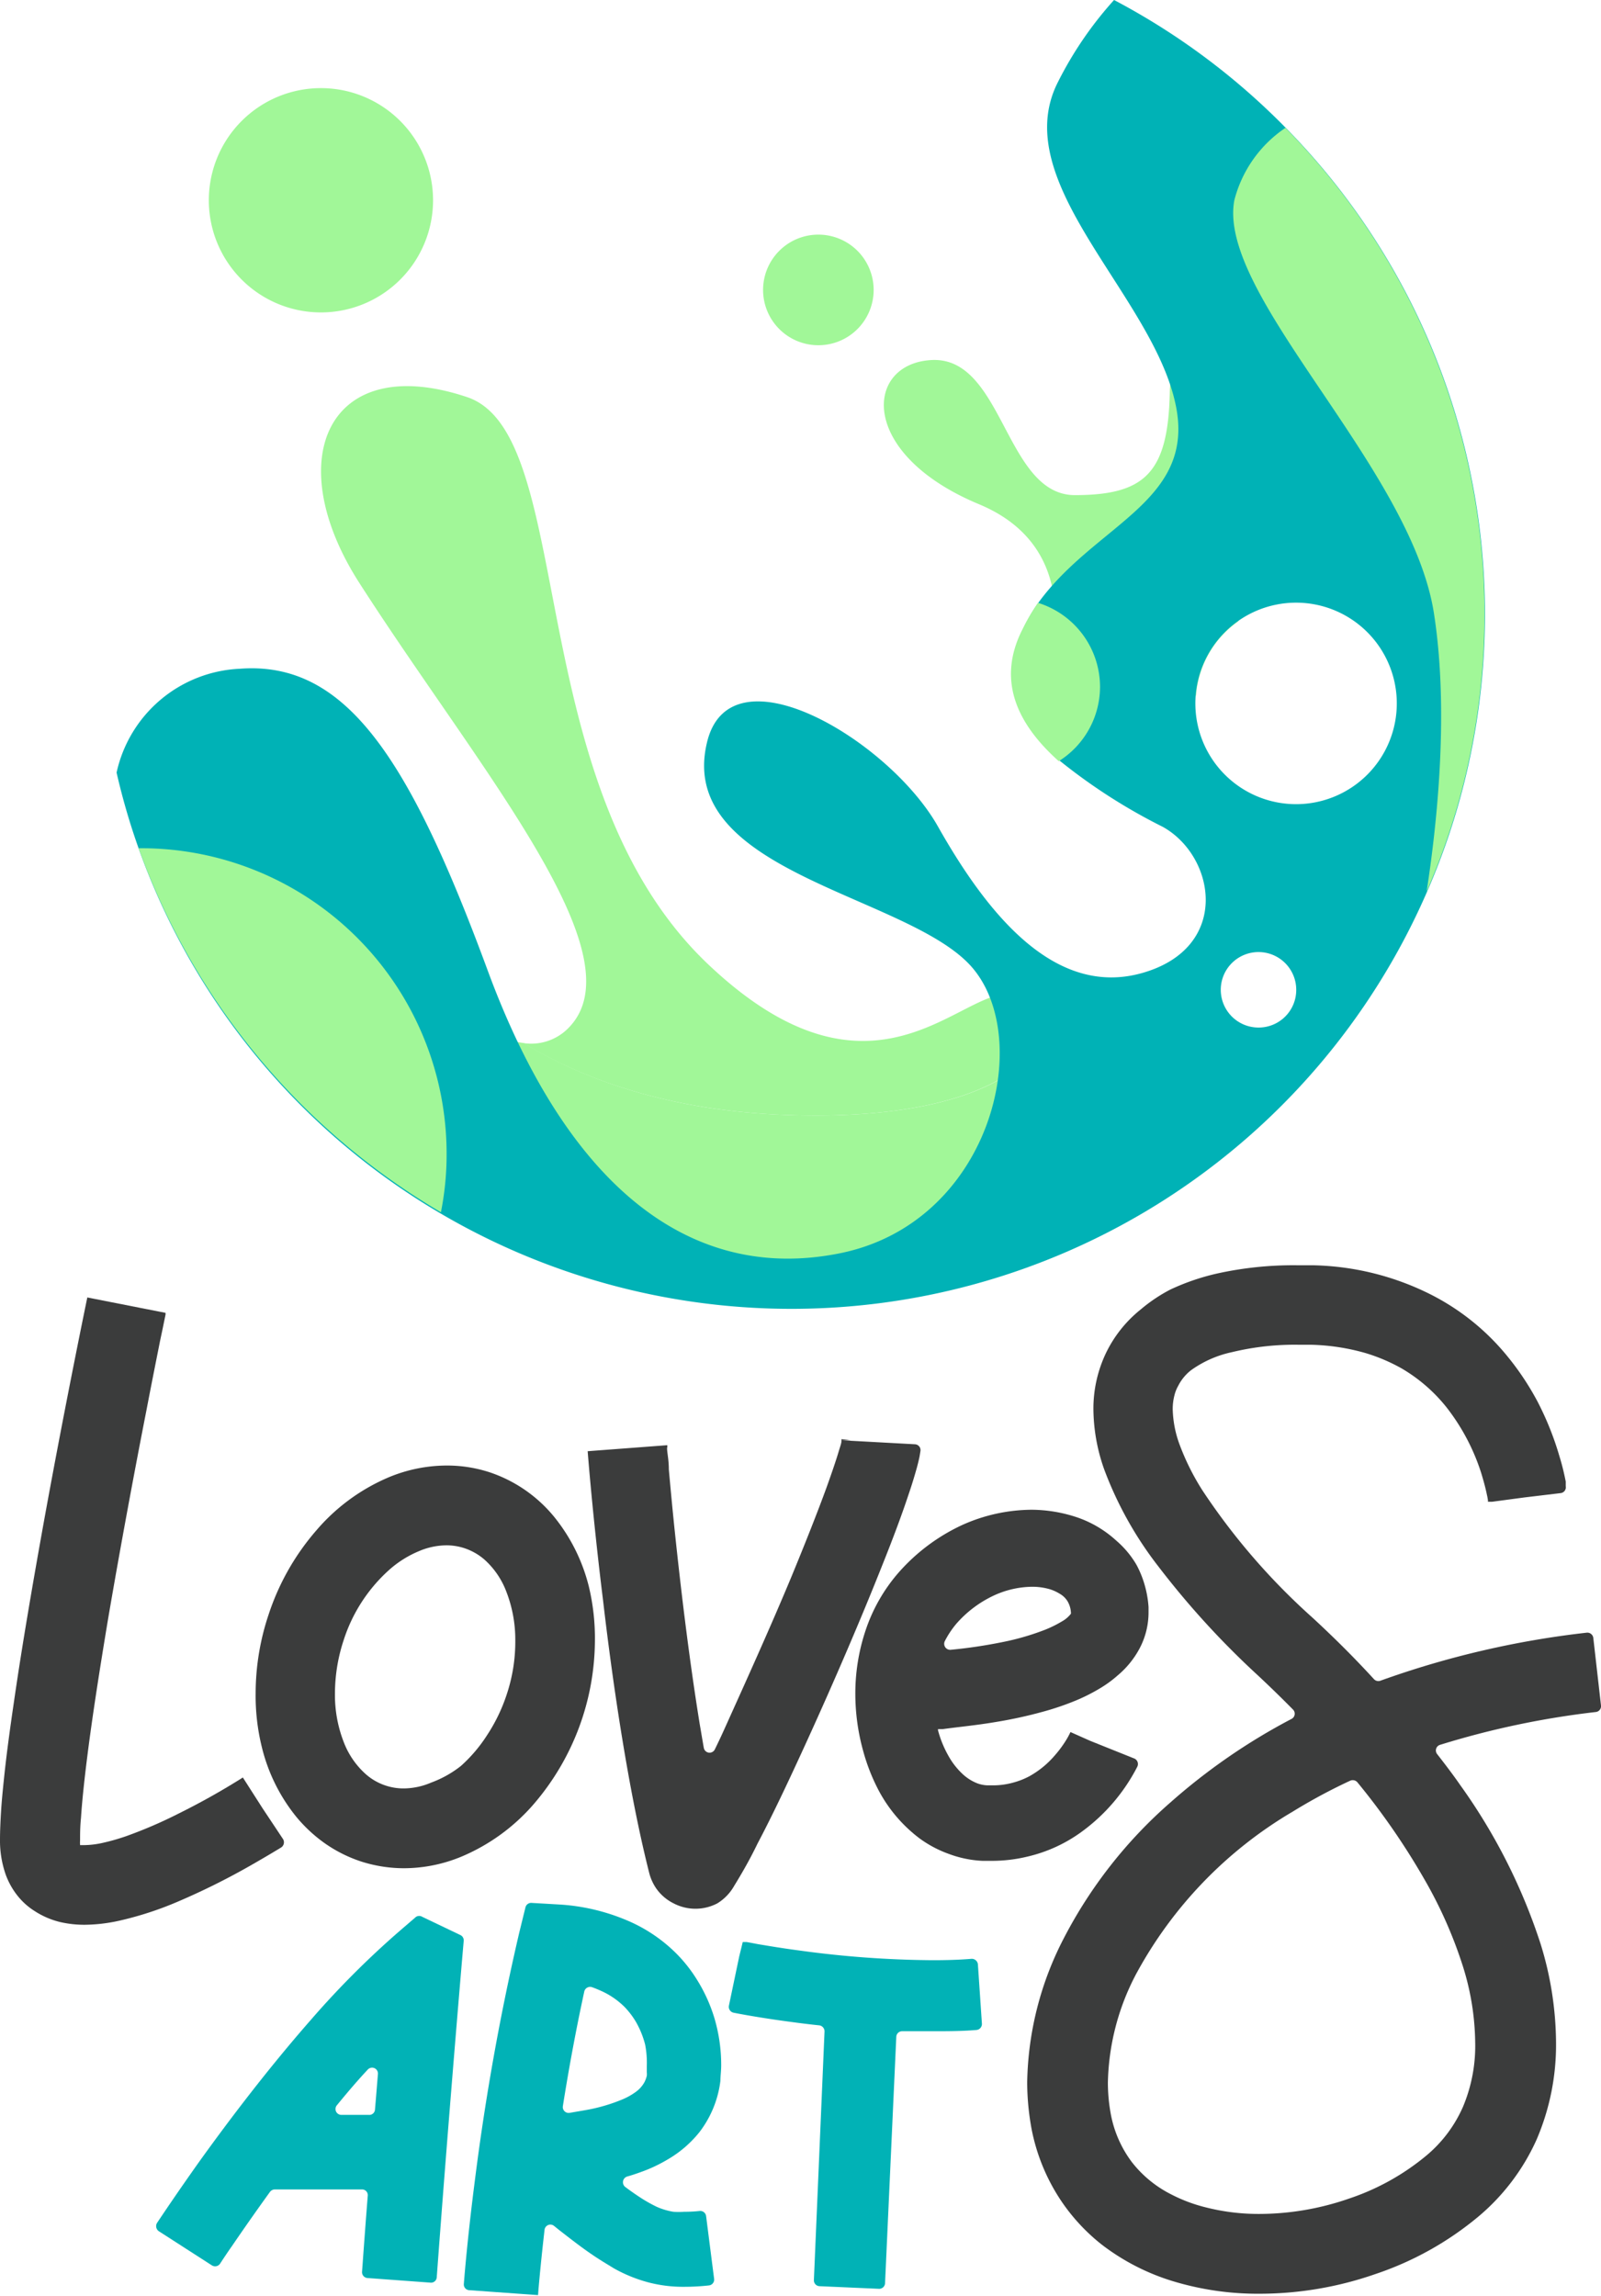 <svg xmlns="http://www.w3.org/2000/svg" id="Laag_1" data-name="Laag 1" viewBox="0 0 103.96 149.03"><path d="M67.75,71.8a20,20,0,0,0-.89-3.34s-2.79,4.46-16.16,3.9C42.42,72,37,69.55,34,67.71a3.38,3.38,0,0,0,2.93-1C41.53,62,31.14,50,23.34,37.85c-5.19-8.07-2-15.09,7-12.07C37.55,28.22,33.73,51,46,62.61s17.88-1.37,20.94,2.76C68.1,67,68.17,69.43,67.75,71.8Z" style="fill:#a1f798"></path><path d="M67.75,71.8c-.65,3.66-2.44,7.2-3,7.47C63.84,79.73,52,82.91,52,82.94s-9.54-1.53-10.45-1.83c-.67-.22-7.14-3.88-10.57-5.83l.32-8.45a8.18,8.18,0,0,0,2.73.88c3,1.84,8.41,4.3,16.69,4.65,13.37.56,16.16-3.9,16.16-3.9A20,20,0,0,1,67.75,71.8Z" style="fill:#a1f798"></path><path d="M77.66,45.16a6.49,6.49,0,0,1,2.75-4.83c1.06-3,2-6.53,1.85-7.47-.24-1.67-6.2-12.71-6.3-7.44s-1.6,6.71-6.15,6.72-4.64-9-9.31-8.77c-4.36.22-4.81,6.08,3.07,9.36s4,12.13,4,12.13Z" style="fill:#a1f798"></path><path d="M83.47,8.28A44.94,44.94,0,0,0,72.34,0a24,24,0,0,0-3.65,5.34c-3.28,6.46,6,13.68,7.61,20.75,1.49,6.42-5.09,7.86-8.85,13a12.59,12.59,0,0,0-1,1.71c-1.8,3.51-.12,6.36,2.35,8.57a36.92,36.92,0,0,0,6.7,4.3c3.44,1.91,4.44,7.83-1.3,9.48S64.07,59.25,60.9,53.64s-13.53-11.78-15-5.41c-2,8.48,13.24,9.86,17.26,14.61s1.14,16.57-8.66,18.52S36.77,76.83,31.67,63s-9.23-20.11-16.1-19.59a8.59,8.59,0,0,0-8,6.74,43.54,43.54,0,0,0,1.46,5,45,45,0,0,0,83.61,2.79A45,45,0,0,0,83.47,8.28ZM81.72,66.7a2.45,2.45,0,1,1,2.45-2.44A2.44,2.44,0,0,1,81.72,66.7Zm2.45-14.5a6.54,6.54,0,1,1,6.53-6.53A6.54,6.54,0,0,1,84.17,52.2Z" style="fill:#00b2b6"></path><path d="M56.73,18.83a3.59,3.59,0,1,1-3.59-3.6A3.59,3.59,0,0,1,56.73,18.83Z" style="fill:#a1f798"></path><path d="M92.64,57.85c.64-4.13,1.48-11.59.47-18.05C91.62,30.29,79,19.17,80.15,13a8.08,8.08,0,0,1,3.32-4.7,45,45,0,0,1,9.17,49.57Z" style="fill:#a1f798"></path><path d="M28.12,13a7.28,7.28,0,1,1-7.28-7.28A7.28,7.28,0,0,1,28.12,13Z" style="fill:#a1f798"></path><path d="M71.43,44.57a5.71,5.71,0,0,1-2.68,4.84c-2.47-2.21-4.15-5.06-2.35-8.57a12.59,12.59,0,0,1,1-1.71A5.72,5.72,0,0,1,71.43,44.57Z" style="fill:#a1f798"></path><path d="M29,74.89a19.06,19.06,0,0,1-.37,3.8A45.2,45.2,0,0,1,9,55.06H9.2A19.83,19.83,0,0,1,29,74.89Z" style="fill:#a1f798"></path><path d="M27.43,124.43a.38.38,0,0,0-.42,0l-1,.86a57.48,57.48,0,0,0-5.84,5.84c-2.79,3.18-5.32,6.53-7.17,9.1-1.38,1.94-2.38,3.43-2.8,4.06a.4.4,0,0,0,.11.54l3.45,2.22a.39.39,0,0,0,.53-.11c.17-.26.43-.66.79-1.17.6-.88,1.44-2.09,2.45-3.49a.4.4,0,0,1,.32-.16H23.5a.37.37,0,0,1,.38.41c-.13,1.62-.25,3.28-.37,4.93a.38.38,0,0,0,.35.41l4.09.3a.37.37,0,0,0,.41-.35c.72-9.77,1.58-19.85,1.63-20.44l.12-1.39a.38.38,0,0,0-.21-.38Zm-3.49,12.85H22.18a.38.38,0,0,1-.3-.63c.63-.77,1.29-1.55,2-2.31h0a.38.38,0,0,1,.66.29c-.06.73-.12,1.5-.19,2.3A.37.37,0,0,1,23.94,137.28Z" style="fill:#01b2b6"></path><path d="M46.39,131a10.34,10.34,0,0,0-1.13-2.49,9.44,9.44,0,0,0-1.43-1.79,10.05,10.05,0,0,0-3.2-2.1,13.24,13.24,0,0,0-4.4-1l-1.72-.1a.38.38,0,0,0-.39.29l-.41,1.67a157.22,157.22,0,0,0-2.86,15.94c-.44,3.41-.66,5.91-.73,6.83a.37.37,0,0,0,.35.41l4.47.32h0c0-.1.13-1.7.42-4.24a.38.38,0,0,1,.62-.25l.36.29c.76.59,1.43,1.11,2.08,1.55.49.34,1,.64,1.44.91a9.59,9.59,0,0,0,2.23.91,8.9,8.9,0,0,0,2.35.29,14.57,14.57,0,0,0,1.6-.09.38.38,0,0,0,.33-.43l-.52-4.07a.38.38,0,0,0-.43-.33,9.16,9.16,0,0,1-1,.05,5,5,0,0,1-.7,0,4.43,4.43,0,0,1-1.07-.32,9.45,9.45,0,0,1-1.05-.59c-.29-.19-.63-.42-1-.7a.39.39,0,0,1,.13-.68c.29-.08.58-.18.86-.28a9.66,9.66,0,0,0,1.72-.8,7.38,7.38,0,0,0,2.1-1.79,6.82,6.82,0,0,0,1.37-3.35c0-.31.05-.64.05-1A10.69,10.69,0,0,0,46.39,131ZM42,134.52a1,1,0,0,1,0,.22,1.76,1.76,0,0,1-.16.43,1.91,1.91,0,0,1-.53.6,4.21,4.21,0,0,1-.88.5,11.21,11.21,0,0,1-2.4.7l-1.05.18a.38.38,0,0,1-.43-.44c.37-2.34.83-4.86,1.39-7.44a.39.39,0,0,1,.5-.28,7.91,7.91,0,0,1,.76.32,5.09,5.09,0,0,1,1.39,1,5.32,5.32,0,0,1,.69.91,5.93,5.93,0,0,1,.61,1.49A6.16,6.16,0,0,1,42,134.1C42,134.26,42,134.4,42,134.52Z" style="fill:#01b2b6"></path><path d="M60.55,127.24a66,66,0,0,1-8.57-.62c-1.15-.15-2.09-.31-2.75-.42l-.75-.14-.19,0h-.06L48,127l-.67,3.2a.39.39,0,0,0,.31.45c.61.12,1.93.36,3.68.59.58.08,1.21.16,1.88.23a.39.39,0,0,1,.34.4L52.85,148a.38.38,0,0,0,.36.4l3.86.17a.38.38,0,0,0,.4-.36l.73-16a.38.38,0,0,1,.4-.36q1,0,1.95,0c.94,0,1.89,0,2.85-.08a.39.39,0,0,0,.36-.41l-.26-3.85a.4.4,0,0,0-.41-.36C62.25,127.22,61.4,127.24,60.55,127.24Z" style="fill:#01b2b6"></path><path d="M94.81,115.86c-.47-.68-1-1.37-1.49-2a.38.38,0,0,1,.19-.6,55.33,55.33,0,0,1,10.11-2.13.38.38,0,0,0,.34-.42l-.5-4.39a.39.39,0,0,0-.43-.34,59.12,59.12,0,0,0-13.4,3.12.39.39,0,0,1-.41-.1q-1.83-2-4-4a42.58,42.58,0,0,1-7.13-8.24,15.66,15.66,0,0,1-1.52-3.06,7.06,7.06,0,0,1-.42-2.21,3.49,3.49,0,0,1,.11-.91,2.37,2.37,0,0,1,.25-.63,3,3,0,0,1,.82-1A7.07,7.07,0,0,1,80,87.77a17.32,17.32,0,0,1,4.33-.48h.79a14,14,0,0,1,3.55.54,11.54,11.54,0,0,1,2.35,1,10.52,10.52,0,0,1,2.9,2.51,13.67,13.67,0,0,1,2.24,4.21c.19.61.32,1.12.39,1.47a3.65,3.65,0,0,1,.07.38l0,.08h0l.28,0L99,97.2l2.34-.28a.38.38,0,0,0,.33-.45c0-.09,0-.19,0-.3-.08-.41-.21-1-.4-1.61A19.62,19.62,0,0,0,99.85,91a17.83,17.83,0,0,0-2-3,15.34,15.34,0,0,0-5-4,17.78,17.78,0,0,0-7.65-1.87l-1,0a22.94,22.94,0,0,0-5,.5,14.78,14.78,0,0,0-3.21,1.08A10.35,10.35,0,0,0,74.07,85a8.16,8.16,0,0,0-2.26,2.84A8.38,8.38,0,0,0,71,91.48a11.91,11.91,0,0,0,.7,3.9,23.84,23.84,0,0,0,3.51,6.29,55,55,0,0,0,6.49,7.1c.79.74,1.54,1.47,2.26,2.2a.38.38,0,0,1-.1.61A39.57,39.57,0,0,0,76,117a30,30,0,0,0-6.93,8.83,21,21,0,0,0-2.37,9.34,16.8,16.8,0,0,0,.28,3A12.72,12.72,0,0,0,69,143a12.56,12.56,0,0,0,2.54,2.7,14.53,14.53,0,0,0,4.84,2.44,18.94,18.94,0,0,0,5.43.75,22.87,22.87,0,0,0,7.48-1.27A20.68,20.68,0,0,0,96,143.88a14,14,0,0,0,3.78-5,15.58,15.58,0,0,0,1.26-6.3,22,22,0,0,0-1-6.39A37.5,37.5,0,0,0,94.81,115.86ZM95,136.75a8.62,8.62,0,0,1-2.39,3.18,15.52,15.52,0,0,1-5,2.78,17.83,17.83,0,0,1-5.78,1,13.93,13.93,0,0,1-3.55-.43,10.18,10.18,0,0,1-2.27-.86,7.52,7.52,0,0,1-2.51-2.07,7.44,7.44,0,0,1-1.38-3.17,11.33,11.33,0,0,1-.18-2,15.74,15.74,0,0,1,1.81-7,27.27,27.27,0,0,1,10.2-10.59,36.25,36.25,0,0,1,3.72-2,.4.4,0,0,1,.47.1,45.82,45.82,0,0,1,4.37,6.33A28.59,28.59,0,0,1,95,127.66a17,17,0,0,1,.79,4.89A10.18,10.18,0,0,1,95,136.75Z" style="fill:#3b3c3c"></path><path d="M64.65,111.78a29.05,29.05,0,0,0,3-.65,17.89,17.89,0,0,0,2.24-.76,11.91,11.91,0,0,0,1.59-.81,7.58,7.58,0,0,0,1.1-.81A5.91,5.91,0,0,0,74,107a5,5,0,0,0,.58-2.35c0-.11,0-.22,0-.33a6.79,6.79,0,0,0-.25-1.43,6.53,6.53,0,0,0-.53-1.31A6.16,6.16,0,0,0,72.48,100a7.22,7.22,0,0,0-2.55-1.51A9.48,9.48,0,0,0,67,98a11.12,11.12,0,0,0-4.54,1,12.47,12.47,0,0,0-4.12,3.09,11,11,0,0,0-2.14,3.76,12.89,12.89,0,0,0-.66,4.1,13.9,13.9,0,0,0,.51,3.71,12.64,12.64,0,0,0,1,2.55,9.45,9.45,0,0,0,2.67,3.13,7.48,7.48,0,0,0,1.89,1,7.17,7.17,0,0,0,2.18.45l.58,0a9.82,9.82,0,0,0,2.41-.29,9.65,9.65,0,0,0,3.35-1.52,12,12,0,0,0,3.72-4.3.39.39,0,0,0-.19-.53L70.79,113l-1.28-.57v0a4.84,4.84,0,0,1-.33.6,7.31,7.31,0,0,1-.69.92,6,6,0,0,1-1.65,1.35,5,5,0,0,1-1.08.42,4.86,4.86,0,0,1-1.32.17h-.32a2.13,2.13,0,0,1-.63-.12,3,3,0,0,1-1-.63,4.79,4.79,0,0,1-.74-.89,7,7,0,0,1-.84-1.93.31.31,0,0,1,0-.08l.31,0C62.13,112.11,63.35,112,64.65,111.78ZM62.1,105.4a7.38,7.38,0,0,1,2.45-1.84A6.08,6.08,0,0,1,67,103a4.08,4.08,0,0,1,1.17.16,2.75,2.75,0,0,1,.62.28,1.43,1.43,0,0,1,.53.5,1.62,1.62,0,0,1,.22.73v0s0,0,0,0a.3.3,0,0,1,0,.08,1.89,1.89,0,0,1-.57.49,7.64,7.64,0,0,1-1.11.55,16.49,16.49,0,0,1-2.76.8,32.22,32.22,0,0,1-3.36.5.39.39,0,0,1-.39-.56A5.93,5.93,0,0,1,62.1,105.4Z" style="fill:#3b3c3c"></path><polygon points="41.24 121.58 41.24 121.58 41.24 121.58 41.24 121.58"></polygon><path d="M47.67,122.42h0c.46-.75,1-1.67,1.52-2.75,1-1.89,2.1-4.23,3.25-6.75,1.72-3.77,3.5-7.91,4.87-11.37C58,99.83,58.58,98.27,59,97c.22-.64.39-1.21.53-1.71.07-.26.13-.5.18-.74l.06-.37a.38.38,0,0,0-.36-.43l-4.77-.26.61,0-.61-.07,0,.12c0,.15-.1.4-.19.71-.17.57-.44,1.36-.77,2.28-.59,1.62-1.39,3.64-2.29,5.82-1.36,3.27-3,6.89-4.43,10.06q-.27.59-.54,1.14a.38.38,0,0,1-.72-.1c-.09-.5-.17-1-.26-1.51-.72-4.44-1.25-9-1.61-12.41-.18-1.71-.31-3.15-.4-4.15,0-.5-.07-.89-.1-1.16s0-.24,0-.31v-.1l-5.17.39h0s.32,4.2,1,9.69c.32,2.75.73,5.82,1.23,8.88s1.08,6.09,1.76,8.78a3.15,3.15,0,0,0,.44,1,3,3,0,0,0,1.15,1,3.06,3.06,0,0,0,2.84,0A3.14,3.14,0,0,0,47.67,122.42Z" style="fill:#3b3c3c"></path><path d="M1.25,123.19a4.42,4.42,0,0,0,1,.86,5.34,5.34,0,0,0,1.64.71,7,7,0,0,0,1.61.18,10.68,10.68,0,0,0,2.27-.27,21.87,21.87,0,0,0,3.82-1.25A45.76,45.76,0,0,0,16.43,121c.82-.47,1.47-.86,1.83-1.08a.4.4,0,0,0,.12-.54l-1.33-2-1.28-2h0a46.13,46.13,0,0,1-4.13,2.32,29.44,29.44,0,0,1-3.45,1.49,13.93,13.93,0,0,1-1.55.44,5.78,5.78,0,0,1-1.16.14H5.2a2.45,2.45,0,0,1,0-.32c0-.39,0-.89.06-1.46.07-1.07.21-2.41.4-3.91.33-2.63.82-5.76,1.36-9,.82-4.8,1.75-9.77,2.49-13.54.36-1.88.68-3.47.9-4.58.12-.55.21-1,.27-1.29l.07-.34,0-.11-5.08-1h0S4.26,91,2.85,98.77c-.7,3.89-1.41,8-1.94,11.67-.27,1.83-.5,3.54-.65,5-.08.76-.15,1.47-.19,2.12S0,118.87,0,119.42a6.65,6.65,0,0,0,.37,2.26A4.87,4.87,0,0,0,1.25,123.19Z" style="fill:#3b3c3c"></path><path d="M38.24,103A11.64,11.64,0,0,0,36,98.48a9.18,9.18,0,0,0-4.17-2.9A8.91,8.91,0,0,0,29,95.13a9.85,9.85,0,0,0-3.75.76,12.69,12.69,0,0,0-4.7,3.44,15.85,15.85,0,0,0-3.11,5.48,16.12,16.12,0,0,0-.84,5.1A13.9,13.9,0,0,0,17,113.4a11.48,11.48,0,0,0,2.23,4.52,9.55,9.55,0,0,0,1.86,1.73,9,9,0,0,0,2.32,1.17,9.13,9.13,0,0,0,2.82.45,9.78,9.78,0,0,0,3.75-.76,12.72,12.72,0,0,0,4.71-3.44,16.39,16.39,0,0,0,3.94-10.58A14.38,14.38,0,0,0,38.24,103Zm-5.34,7a11.06,11.06,0,0,1-1.27,2.63,9.67,9.67,0,0,1-1.7,2A7,7,0,0,1,28,115.71a4.6,4.6,0,0,1-1.78.38,3.7,3.7,0,0,1-2.45-.91,5.33,5.33,0,0,1-1.45-2.1,8.42,8.42,0,0,1-.57-3.17,11.08,11.08,0,0,1,.57-3.46,10.37,10.37,0,0,1,3-4.59,6.85,6.85,0,0,1,1.88-1.17,4.6,4.6,0,0,1,1.78-.38,3.71,3.71,0,0,1,1.19.19,3.83,3.83,0,0,1,1.27.72,5.32,5.32,0,0,1,1.44,2.1,8.61,8.61,0,0,1,.58,3.17A10.82,10.82,0,0,1,32.9,110Z" style="fill:#3b3c3c"></path></svg>